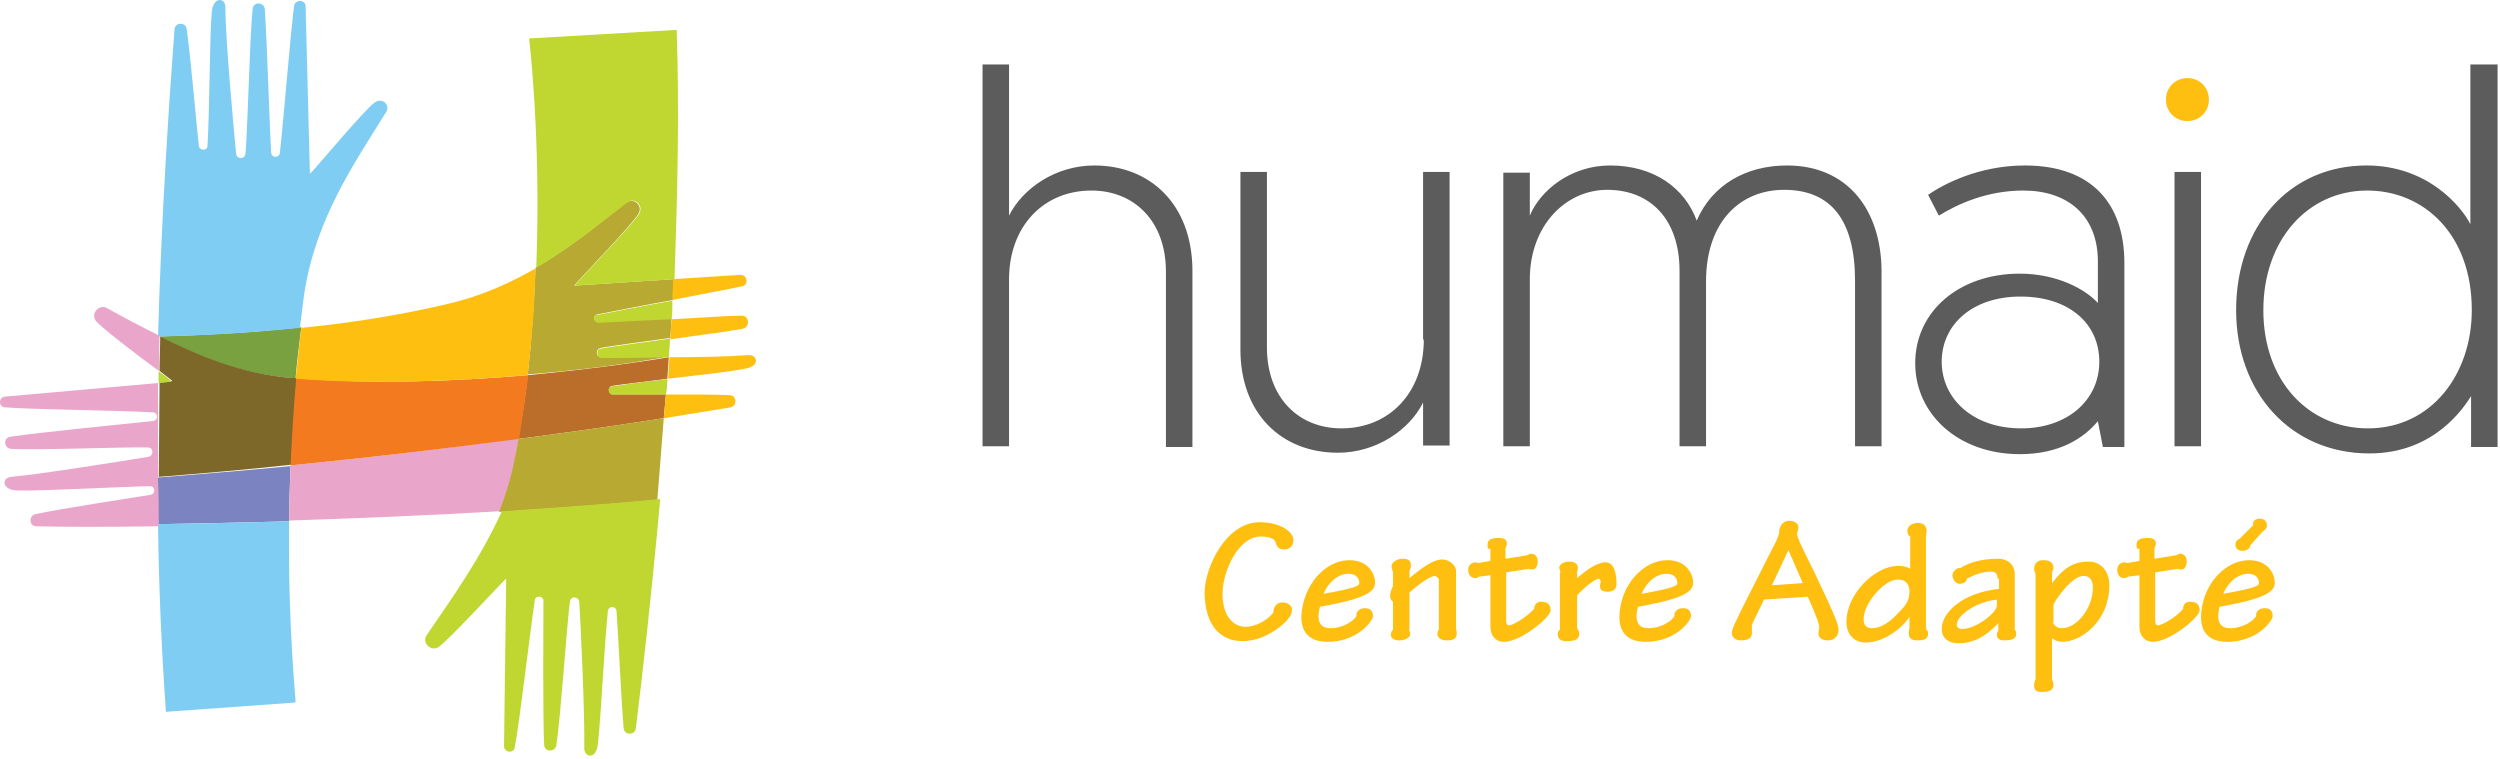 <?xml version="1.0" encoding="UTF-8"?> <svg xmlns="http://www.w3.org/2000/svg" width="349" height="106" viewBox="0 0 349 106" fill="none"><path d="M73.663 52.369C73.363 55.269 72.863 58.269 72.363 61.269C80.063 60.269 87.063 59.269 92.663 58.369L92.963 55.069C89.763 55.069 86.763 55.069 85.563 55.069C84.863 55.069 84.763 53.969 85.463 53.869C87.363 53.569 90.263 53.269 93.163 52.869L93.363 49.869C87.963 50.769 81.063 51.669 73.663 52.369Z" fill="#BA6E29"></path><path d="M21.963 66.669C21.963 68.869 21.963 70.969 22.063 73.169C27.563 73.069 33.763 72.969 40.363 72.769C40.363 70.269 40.463 67.669 40.563 65.069C34.363 65.669 28.163 66.169 21.963 66.669Z" fill="#7B83C0"></path><path d="M22.263 46.969C27.563 49.769 33.563 52.169 40.663 52.769C40.863 52.769 41.063 52.769 41.263 52.769C41.463 50.469 41.763 48.069 42.063 45.669C35.263 46.469 28.463 46.769 22.263 46.969Z" fill="#79A13F"></path><path d="M40.763 52.77C33.663 52.17 27.663 49.67 22.363 46.97C22.363 48.57 22.263 50.17 22.263 51.77C23.263 52.57 23.963 53.07 24.063 53.17L22.263 53.37C22.263 53.77 22.263 54.17 22.263 54.57L22.163 66.57C28.263 66.07 34.463 65.57 40.663 64.87C40.863 60.97 41.063 56.87 41.463 52.67C41.163 52.77 40.963 52.77 40.763 52.77Z" fill="#7D6829"></path><path d="M52.363 14.269C51.063 15.069 43.763 23.869 43.263 24.269L42.663 0.869C42.663 -0.031 41.263 -0.131 41.063 0.769C40.563 4.469 39.663 15.969 39.063 21.369C38.963 22.069 37.963 22.069 37.863 21.369C37.663 18.569 37.263 5.269 36.963 1.269C36.863 0.269 35.363 0.169 35.263 1.269C34.863 5.169 34.563 18.469 34.263 21.469C34.163 22.269 33.063 22.269 32.963 21.469C32.663 18.369 31.463 5.469 31.463 0.969C31.463 -0.331 29.763 -0.531 29.563 1.669C29.263 4.969 29.263 15.469 28.963 20.369C28.963 21.069 27.863 21.069 27.763 20.369C27.463 17.869 26.563 7.369 26.063 4.069C25.963 3.069 24.463 3.069 24.363 4.069C23.663 13.469 22.563 29.169 22.063 46.969C28.263 46.869 34.963 46.469 41.863 45.769C42.063 44.169 42.263 42.669 42.463 41.069C44.063 30.469 49.563 22.669 53.763 15.869C54.663 14.769 53.463 13.569 52.363 14.269ZM40.363 72.769C33.763 72.969 27.563 73.069 22.063 73.169C22.163 81.969 22.563 90.869 23.163 99.369L41.263 98.069C41.363 98.069 40.163 87.569 40.363 72.769ZM22.163 51.869C22.163 52.369 22.163 52.969 22.163 53.469L23.963 53.269C23.863 53.169 23.163 52.569 22.163 51.869Z" fill="#80CDF3"></path><path d="M13.363 44.769C14.063 45.669 19.263 49.669 22.163 51.769L22.263 46.869C19.663 45.569 17.163 44.269 14.863 42.969C13.763 42.469 12.663 43.769 13.363 44.769ZM40.563 64.969C40.463 67.669 40.363 70.269 40.363 72.669C49.563 72.369 59.663 71.969 69.763 71.369C70.663 69.069 71.463 66.569 71.963 63.869C72.163 62.969 72.263 62.069 72.463 61.169C62.663 62.569 51.663 63.869 40.563 64.969ZM0.763 56.869C4.463 57.169 15.963 57.269 21.363 57.569C22.063 57.569 22.163 58.669 21.363 58.769C18.563 59.069 5.363 60.369 1.463 60.969C0.463 61.069 0.463 62.569 1.563 62.669C5.463 62.869 17.663 62.369 20.663 62.469C21.463 62.469 21.463 63.569 20.763 63.769C17.663 64.269 5.963 66.169 1.563 66.569C0.263 66.669 0.163 68.369 2.363 68.469C5.663 68.569 16.163 67.969 20.963 67.869C21.663 67.869 21.763 68.869 21.063 69.069C18.563 69.469 8.163 71.069 4.963 71.769C3.963 71.969 4.063 73.469 5.063 73.469C9.163 73.569 15.063 73.569 22.163 73.469C22.163 71.269 22.163 69.169 22.063 66.969V54.669V53.469L0.663 55.369C-0.237 55.469 -0.237 56.869 0.763 56.869Z" fill="#E9A6CA"></path><path d="M41.363 52.769C40.963 56.969 40.763 61.069 40.563 64.969C51.663 63.869 62.663 62.569 72.463 61.269C72.963 58.269 73.363 55.269 73.763 52.369C63.163 53.269 51.563 53.669 41.363 52.769Z" fill="#F47A20"></path><path d="M71.863 63.97C71.363 66.67 70.563 69.17 69.663 71.47C77.063 70.97 84.563 70.47 91.763 69.77L92.663 58.37C86.963 59.27 80.063 60.27 72.363 61.27C72.263 62.17 72.063 63.07 71.863 63.97ZM85.563 55.07C86.763 55.07 89.763 55.07 92.963 55.07L93.163 52.97C90.263 53.27 87.463 53.67 85.463 53.97C84.763 53.97 84.863 55.07 85.563 55.07ZM83.463 43.87C86.063 43.37 90.063 42.57 93.963 41.87C93.963 40.87 94.063 39.97 94.063 38.97L80.163 39.87C80.563 39.27 88.463 31.17 89.163 29.77C89.763 28.67 88.463 27.57 87.463 28.27C83.663 31.17 79.663 34.57 74.763 37.37C74.563 42.07 74.263 47.17 73.663 52.27C81.063 51.67 87.863 50.77 93.363 49.77C89.363 49.87 85.463 49.87 83.963 49.87C83.163 49.87 83.063 48.77 83.863 48.57C85.363 48.27 89.363 47.77 93.563 47.17C93.663 46.27 93.663 45.37 93.763 44.37C89.363 44.57 85.063 44.87 83.563 44.87C82.863 45.07 82.663 43.97 83.463 43.87Z" fill="#B8A932"></path><path d="M103.363 38.37L93.963 38.97C93.963 39.97 93.863 40.87 93.863 41.87C97.863 41.07 101.763 40.37 103.563 39.97C104.563 39.77 104.363 38.37 103.363 38.37ZM103.563 44.07C101.663 44.07 97.663 44.37 93.763 44.57C93.663 45.47 93.663 46.47 93.563 47.37C97.663 46.77 101.863 46.27 103.763 45.87C104.763 45.57 104.563 44.07 103.563 44.07ZM104.463 49.57C102.163 49.77 97.663 49.87 93.463 49.87C93.363 50.87 93.363 51.87 93.263 52.87C97.563 52.37 102.063 51.87 103.963 51.47C106.163 51.17 105.763 49.47 104.463 49.57ZM42.063 45.77C41.763 48.17 41.563 50.47 41.263 52.87C51.463 53.67 63.063 53.27 73.663 52.37C74.263 47.27 74.663 42.17 74.763 37.47C71.463 39.37 67.763 41.07 63.563 42.17C56.663 43.87 49.263 45.07 42.063 45.77ZM101.863 55.17C100.163 55.07 96.463 55.07 93.063 55.07H92.963L92.663 58.37C92.663 58.37 92.663 58.37 92.763 58.37C96.363 57.77 99.563 57.27 101.963 56.87C102.963 56.67 102.863 55.17 101.863 55.17Z" fill="#FEBF10"></path><path d="M94.463 4.169L73.863 5.369C73.863 5.369 75.563 19.269 74.863 37.369C79.663 34.569 83.763 31.169 87.563 28.269C88.563 27.469 89.863 28.669 89.263 29.769C88.563 31.169 80.563 39.269 80.263 39.869L94.163 38.969C94.563 27.269 94.863 15.369 94.463 4.169ZM83.563 45.069C85.063 44.969 89.363 44.769 93.763 44.569C93.863 43.669 93.863 42.869 93.863 41.969C89.963 42.669 85.963 43.469 83.363 43.969C82.663 43.969 82.863 45.069 83.563 45.069ZM83.963 49.969C85.463 49.969 89.363 49.969 93.363 49.869C93.463 48.969 93.463 48.169 93.563 47.269C89.363 47.869 85.363 48.369 83.863 48.669C83.163 48.769 83.263 49.969 83.963 49.969ZM59.563 88.669C58.863 89.669 60.063 90.969 61.163 90.369C62.463 89.569 70.163 81.169 70.663 80.769L70.363 104.169C70.363 105.069 71.763 105.269 71.863 104.269C72.563 100.669 73.863 89.169 74.663 83.769C74.763 83.069 75.863 83.169 75.863 83.869C75.863 86.669 75.763 99.969 75.963 103.969C75.963 104.969 77.463 105.069 77.663 104.069C78.263 100.169 79.163 86.869 79.563 83.969C79.663 83.169 80.763 83.269 80.863 83.969C81.063 87.069 81.663 99.969 81.563 104.469C81.563 105.769 83.263 106.069 83.463 103.869C83.863 100.569 84.363 90.069 84.863 85.269C84.963 84.569 85.963 84.569 86.063 85.269C86.263 87.869 86.763 98.369 87.063 101.669C87.163 102.669 88.663 102.669 88.763 101.669C89.663 94.469 90.963 82.969 92.163 69.669C84.963 70.369 77.463 70.869 70.063 71.369C66.963 78.169 62.963 83.669 59.563 88.669ZM85.563 55.069C86.763 55.069 89.763 55.069 92.963 55.069L93.163 52.969C90.263 53.269 87.463 53.669 85.463 53.969C84.763 53.969 84.863 55.069 85.563 55.069ZM22.163 53.469L23.963 53.269C23.863 53.169 23.163 52.569 22.163 51.869C22.163 52.369 22.163 52.869 22.163 53.469ZM93.163 52.869C93.263 51.869 93.263 50.869 93.363 49.869L93.163 52.869ZM22.063 54.669C22.063 54.269 22.063 53.869 22.063 53.469V54.669Z" fill="#BFD730"></path><path d="M152.763 23.1C147.363 23.1 142.763 26.3 140.863 30.1V9H137.163V62.3H140.863V39C140.863 31.6 145.663 26.6 152.363 26.6C158.363 26.6 162.763 30.9 162.763 37.9V62.4H166.463V37.6C166.363 28.5 160.563 23.1 152.763 23.1ZM198.763 47.4C198.763 54.8 193.963 59.8 187.263 59.8C181.263 59.8 176.863 55.5 176.863 48.5V24H173.163V48.8C173.163 57.7 178.863 63.2 186.763 63.2C192.163 63.2 196.763 60 198.663 56.2V62.2H202.363V24H198.663V47.4H198.763ZM249.463 23.1C243.863 23.1 239.063 25.7 236.863 30.8C235.163 26.2 230.863 23.1 224.763 23.1C219.363 23.1 215.063 26.5 213.563 30.1V24.1H209.863V62.3H213.563V39C213.563 31.5 218.563 26.5 224.363 26.5C230.463 26.5 234.463 30.7 234.463 37.8V62.3H238.163V39.3C238.163 30.9 242.963 26.5 249.063 26.5C255.663 26.5 258.963 30.8 258.963 39.2V62.3H262.663V37.7C262.563 29.2 257.863 23.1 249.463 23.1ZM282.663 23.1C276.163 23.1 271.163 25.8 269.163 27.2L270.663 30.1C273.263 28.5 277.363 26.6 282.463 26.6C288.663 26.6 292.863 30.1 292.863 36.5V42.3C291.163 40.4 287.163 38.2 281.963 38.2C273.463 38.2 267.363 43.5 267.363 50.7C267.363 57.8 273.363 63.4 281.963 63.4C287.463 63.4 290.863 61.2 292.863 58.8L293.563 62.4H296.563V36.7C296.563 28.6 292.163 23.1 282.663 23.1ZM282.163 59.8C275.363 59.8 271.063 55.6 271.063 50.5C271.063 45.3 275.363 41.4 282.063 41.4C288.763 41.4 293.063 45.1 293.063 50.5C293.063 55.9 288.563 59.8 282.163 59.8ZM303.563 62.3H307.263V24H303.563V62.3ZM344.863 9V31.3C343.663 28.9 338.963 23.1 330.363 23.1C319.663 23.1 312.163 31.5 312.163 43.3C312.163 54.9 319.863 63.3 330.763 63.3C339.963 63.3 344.063 56.7 344.963 55.3V62.4H348.663V9H344.863ZM330.563 59.8C322.363 59.8 315.963 53.3 315.963 43.3C315.963 33.5 322.163 26.6 330.463 26.6C338.363 26.6 345.063 32.7 345.063 43.3C345.063 52.2 339.463 59.8 330.563 59.8Z" fill="#5C5C5C"></path><path d="M305.363 10.9C303.663 10.9 302.363 12.2 302.363 13.9C302.363 15.6 303.663 16.9 305.363 16.9C307.063 16.9 308.363 15.6 308.363 13.9C308.363 12.2 307.063 10.9 305.363 10.9Z" fill="#FEBF10"></path><path d="M175.863 72.9C178.663 72.9 180.563 74.2 180.563 75.4C180.563 76.2 180.063 76.7 179.263 76.7C178.563 76.7 178.263 76.4 178.063 75.7C177.963 75.2 177.163 74.9 175.963 74.9C172.863 74.9 170.663 79.8 170.663 82.9C170.663 86.1 172.263 87.5 173.863 87.5C175.363 87.5 177.063 86.5 177.763 85.5C177.763 84.9 178.063 84.1 179.063 84.1C179.963 84.1 180.363 84.7 180.363 85.1C180.363 85.5 180.263 85.9 179.663 86.6C178.563 87.8 176.163 89.5 173.463 89.5C170.363 89.5 168.163 87.3 168.163 82.6C168.263 79.1 171.163 72.9 175.863 72.9Z" fill="#FEBF10"></path><path d="M188.363 78.2C191.163 78.2 191.963 80.3 191.963 81.3C191.963 82.4 191.163 83.4 185.363 84.5L184.263 84.7C184.163 85.1 184.063 85.6 184.063 86C184.063 87.2 184.663 87.7 185.763 87.7C187.463 87.7 188.963 86.7 189.363 86C189.263 85.4 189.763 84.9 190.563 84.9C191.463 84.9 191.663 85.5 191.663 86C191.663 86.7 189.463 89.6 185.363 89.6C183.263 89.6 181.663 88.7 181.663 86.1C181.863 81.6 185.063 78.2 188.363 78.2ZM188.263 80.1C186.863 80.1 185.463 81.2 184.763 82.9C189.163 82.1 189.763 81.8 189.763 81.4C189.763 80.8 189.363 80.1 188.263 80.1Z" fill="#FEBF10"></path><path d="M196.663 87.9C196.763 88.1 196.863 88.2 196.863 88.5C196.863 89.1 195.963 89.4 195.363 89.4C194.763 89.4 194.163 89.2 194.163 88.6C194.163 88.3 194.263 88.1 194.463 87.9V84C194.263 83.9 194.063 83.6 194.063 83.2C194.063 82.8 194.163 82.4 194.463 81.8V79.8C194.363 79.6 194.263 79.4 194.263 79C194.263 78.5 195.063 78 195.763 78C196.663 78 196.963 78.3 196.963 78.9C196.963 79.3 196.863 79.5 196.763 79.7V80.7C199.263 78.6 200.463 78.1 201.363 78.1C202.263 78.1 203.263 78.9 203.263 79.7V87.8C203.263 87.9 203.363 88.1 203.363 88.4C203.363 89.2 202.863 89.4 201.963 89.4C201.163 89.4 200.663 89 200.663 88.5C200.663 88.2 200.763 88 200.863 87.9V80.9C200.863 80.7 200.463 80.4 200.263 80.4C200.063 80.4 199.063 80.7 196.763 82.7V87.9H196.663Z" fill="#FEBF10"></path><path d="M207.763 76.601C207.663 76.501 207.663 76.401 207.663 76.001C207.663 75.301 208.263 75.101 209.263 75.101C209.763 75.101 210.363 75.201 210.363 75.901C210.363 76.101 210.263 76.301 210.163 76.501V78.001L213.263 77.501C213.363 77.401 213.563 77.301 213.763 77.301C214.363 77.301 214.663 77.801 214.663 78.301C214.663 79.101 214.363 79.501 213.863 79.501C213.663 79.501 213.463 79.501 213.463 79.401L210.263 79.901V86.601C210.263 87.001 210.363 87.301 210.663 87.301C211.163 87.301 213.063 86.201 214.163 85.001C214.163 84.401 214.563 84.001 215.163 84.001C216.163 84.001 216.463 84.501 216.463 85.201C216.463 86.201 212.263 89.601 209.963 89.601C208.763 89.601 208.063 88.701 208.063 87.501V80.301L206.463 80.501C206.363 80.601 206.163 80.701 205.963 80.701C205.363 80.701 204.963 80.301 204.963 79.501C204.963 78.901 205.463 78.501 205.963 78.501C206.163 78.501 206.263 78.601 206.363 78.601L208.063 78.301V76.601H207.763Z" fill="#FEBF10"></path><path d="M217.863 79.9L217.663 79.3C217.663 78.8 218.263 78.4 219.063 78.4C219.763 78.4 220.263 78.7 220.263 79.2C220.263 79.4 220.263 79.6 220.163 79.8V80.7C221.563 79.5 222.963 78.5 224.163 78.5C224.963 78.5 225.663 79.3 225.663 81.5C225.663 82.2 225.263 82.6 224.463 82.6C223.763 82.6 223.363 82.4 223.363 81.9C223.363 81.7 223.363 81.5 223.463 81.3C223.463 81 223.363 80.8 223.163 80.8C222.763 80.8 221.463 81.7 220.163 83.1V87.7C220.263 87.8 220.463 88.2 220.463 88.4C220.463 89.2 220.063 89.5 218.663 89.5C217.863 89.5 217.463 89.2 217.463 88.5C217.463 88.3 217.563 88 217.763 87.9V79.9H217.863Z" fill="#FEBF10"></path><path d="M232.763 78.2C235.563 78.2 236.363 80.3 236.363 81.3C236.363 82.4 235.563 83.4 229.763 84.5L228.663 84.7C228.563 85.1 228.463 85.6 228.463 86C228.463 87.2 229.063 87.7 230.163 87.7C231.863 87.7 233.363 86.7 233.763 86C233.663 85.4 234.163 84.9 234.963 84.9C235.863 84.9 236.063 85.5 236.063 86C236.063 86.7 233.863 89.6 229.763 89.6C227.663 89.6 226.063 88.7 226.063 86.1C226.163 81.6 229.463 78.2 232.763 78.2ZM232.663 80.1C231.263 80.1 229.863 81.2 229.163 82.9C233.563 82.1 234.163 81.8 234.163 81.4C234.163 80.8 233.763 80.1 232.663 80.1Z" fill="#FEBF10"></path><path d="M246.263 83.7C244.963 86.4 244.663 86.9 244.563 87.3C244.563 87.6 244.563 88.1 244.563 88.4C244.563 88.9 244.263 89.4 243.063 89.4C242.163 89.4 241.763 88.9 241.763 88.3C241.763 87.8 242.263 86.9 243.163 85L247.463 76.5C247.963 75.6 248.263 74.9 248.363 74.4C248.363 73.5 248.863 72.7 249.763 72.7C250.663 72.7 251.063 73.2 251.063 73.6C251.063 74 250.863 74.2 250.863 74.5C250.863 75.3 253.063 79.3 253.663 80.7C255.463 84.5 256.663 87 256.663 87.9C256.663 88.8 256.063 89.4 255.163 89.4C254.363 89.4 253.863 89 253.863 88.5C253.863 88.1 253.963 87.8 253.963 87.6C253.963 87.2 253.763 86.4 252.363 83.3L246.263 83.7ZM251.663 81.4L249.663 76.8L247.363 81.7L251.663 81.4Z" fill="#FEBF10"></path><path d="M266.663 74.9C266.463 74.8 266.263 74.5 266.263 74.1C266.263 73.5 266.863 73 267.763 73C268.563 73 268.963 73.5 268.963 74.1L268.863 74.9V87.8C268.963 87.9 269.163 88.1 269.163 88.4C269.163 89.2 268.663 89.4 267.663 89.4C266.863 89.4 266.463 89.1 266.463 88.4C266.463 88.2 266.463 87.9 266.563 87.8V86.1C265.363 88 262.663 89.7 260.463 89.7C258.963 89.7 257.763 88.7 257.763 86.8C257.763 82.9 261.763 79 264.963 79C265.663 79 266.163 79.1 266.663 79.4V74.9ZM264.963 80.9C262.963 80.9 260.163 84.3 260.163 86.4C260.163 87.1 260.363 87.7 261.363 87.7C262.563 87.7 263.863 86.8 264.863 85.7C265.863 84.7 266.563 84 266.563 82.6C266.563 81.6 266.063 80.9 264.963 80.9Z" fill="#FEBF10"></path><path d="M278.863 80.8C278.863 80.2 278.663 79.8 277.963 79.8C276.663 79.8 275.463 80.3 274.563 80.8C274.663 81 274.263 81.5 273.563 81.5C272.963 81.5 272.563 80.8 272.563 80.3C272.563 79.8 273.163 79.2 273.663 79.3C274.963 78.5 276.663 78 278.963 78C280.263 78 281.263 78.8 281.263 80.2V87.9C281.363 88 281.463 88.2 281.463 88.5C281.463 89.3 280.563 89.4 279.763 89.4C278.963 89.4 278.763 89 278.763 88.6C278.763 88.4 278.863 88.2 278.963 88V87C277.163 88.9 275.463 89.8 273.363 89.8C272.063 89.8 271.063 89.1 271.063 87.8C271.063 85.6 273.763 82.8 279.063 82.2V80.8H278.863ZM278.763 83.7C275.463 84.1 273.163 86.1 273.163 87.2C273.163 87.6 273.463 87.8 273.963 87.8C275.763 87.8 278.763 85.6 278.763 84.5V83.7Z" fill="#FEBF10"></path><path d="M286.563 81.3C288.063 79.3 289.463 78.4 291.563 78.4C293.263 78.4 294.463 79.7 294.463 81.7C294.463 86.7 290.563 89.6 287.863 89.6C287.363 89.6 286.863 89.4 286.463 89.1V94.9C286.563 95.1 286.663 95.3 286.663 95.6C286.663 96.3 286.163 96.6 285.063 96.6C284.463 96.6 283.963 96.5 283.963 95.7C283.963 95.3 284.063 95 284.163 94.8V80.1C284.063 79.9 283.963 79.7 283.963 79.4C283.963 78.5 284.663 78.2 285.163 78.2C286.263 78.2 286.663 78.6 286.663 79.3C286.663 79.5 286.463 79.8 286.463 80V81.3H286.563ZM286.563 86.9C286.863 87.5 287.363 87.7 287.863 87.7C289.763 87.7 292.163 85.1 292.163 82C292.163 81.1 291.763 80.4 290.963 80.4C290.263 80.4 289.663 80.7 288.463 81.9C287.863 82.6 287.163 83.4 286.663 84.4V86.9H286.563Z" fill="#FEBF10"></path><path d="M298.363 76.601C298.263 76.501 298.263 76.401 298.263 76.001C298.263 75.301 298.863 75.101 299.863 75.101C300.363 75.101 300.963 75.201 300.963 75.901C300.963 76.101 300.863 76.301 300.763 76.501V78.001L303.863 77.501C303.963 77.401 304.163 77.301 304.363 77.301C304.963 77.301 305.263 77.801 305.263 78.301C305.263 79.101 304.963 79.501 304.463 79.501C304.263 79.501 304.063 79.501 304.063 79.401L300.863 79.901V86.601C300.863 87.001 300.963 87.301 301.263 87.301C301.763 87.301 303.763 86.201 304.763 85.001C304.763 84.401 305.063 84.001 305.763 84.001C306.763 84.001 307.063 84.501 307.063 85.201C307.063 86.201 302.863 89.601 300.563 89.601C299.363 89.601 298.663 88.701 298.663 87.501V80.301L297.063 80.501C296.963 80.601 296.763 80.701 296.563 80.701C295.963 80.701 295.563 80.301 295.563 79.501C295.563 78.901 296.063 78.501 296.563 78.501C296.763 78.501 296.863 78.601 296.963 78.601L298.663 78.301V76.601H298.363Z" fill="#FEBF10"></path><path d="M313.963 78.2C316.763 78.2 317.563 80.3 317.563 81.3C317.563 82.4 316.763 83.4 310.963 84.5L309.863 84.7C309.763 85.1 309.663 85.6 309.663 86C309.663 87.2 310.263 87.7 311.363 87.7C313.063 87.7 314.563 86.7 314.963 86C314.863 85.4 315.363 84.9 316.163 84.9C317.063 84.9 317.263 85.5 317.263 86C317.263 86.7 315.063 89.6 310.963 89.6C308.863 89.6 307.263 88.7 307.263 86.1C307.363 81.6 310.663 78.2 313.963 78.2ZM313.863 80.1C312.463 80.1 311.063 81.2 310.363 82.9C314.763 82.1 315.363 81.8 315.363 81.4C315.363 80.8 314.963 80.1 313.863 80.1ZM314.163 76.1C314.163 76.5 313.663 76.9 313.063 76.9C312.463 76.9 312.063 76.6 312.063 76C312.063 75.6 312.363 75.3 312.663 75.2L314.563 73.3C314.363 72.7 314.963 72.4 315.463 72.4C316.063 72.4 316.463 72.8 316.463 73.3C316.463 73.7 316.263 74 315.863 74.2L314.163 76.1Z" fill="#FEBF10"></path></svg> 